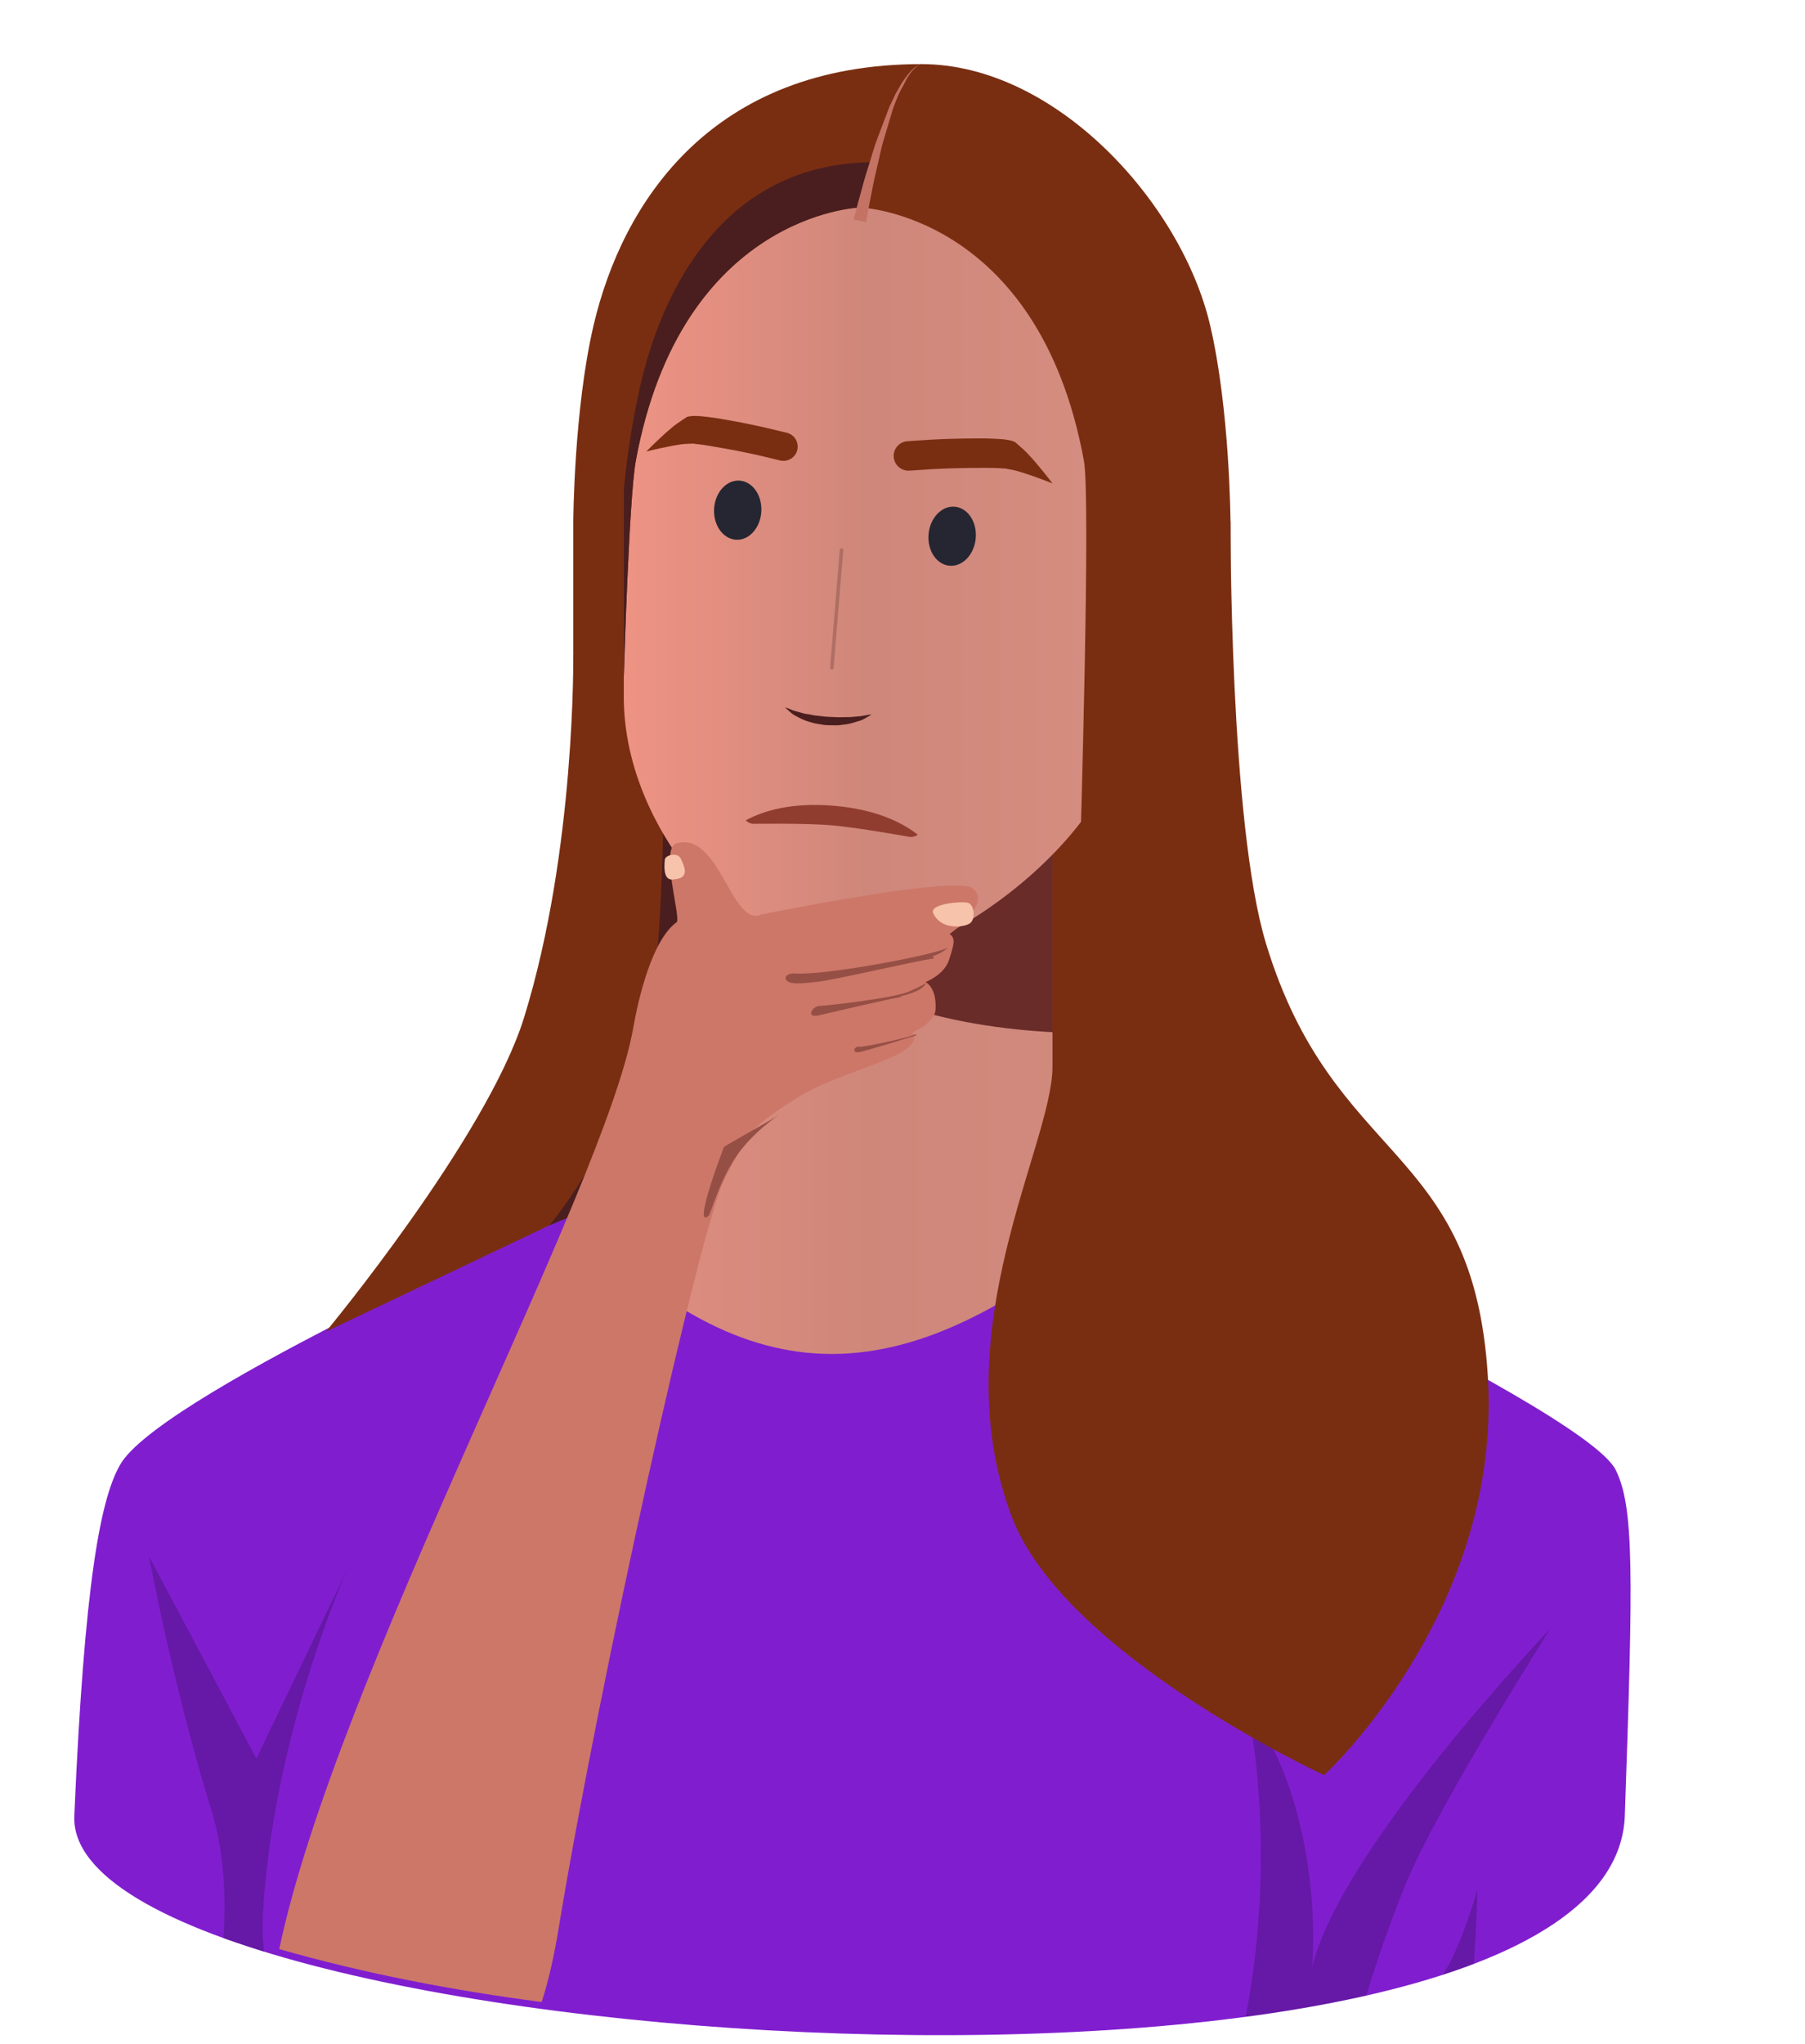 <svg clip-rule="evenodd" fill-rule="evenodd" stroke-linecap="round" stroke-linejoin="round" stroke-miterlimit="10" viewBox="0 0 303 343" xmlns="http://www.w3.org/2000/svg" xmlns:xlink="http://www.w3.org/1999/xlink"><linearGradient id="a"><stop offset="0" stop-color="#d68e81"/><stop offset=".51" stop-color="#ce877a"/><stop offset="1" stop-color="#ee9384"/></linearGradient><linearGradient id="b" gradientTransform="matrix(1 0 0 -.405 -0 0)" gradientUnits="userSpaceOnUse" x1="0" x2="1" xlink:href="#a" y1="0" y2="0"/><linearGradient id="c" gradientTransform="matrix(1 0 0 -1 0 0)" gradientUnits="userSpaceOnUse" x1="0" x2="1" xlink:href="#a" y1="0" y2="0"/><clipPath id="d"><path clip-rule="nonzero" d="m.015.433c-.01-.018-.011-.05-.012-.171 0-.168.764-.151.765-.033 0 .115-.006.159-.016.176-.023.037-.213.131-.213.131s-.07-.017-.136-.041c-.067.015-.104.076-.104.076s-.265-.106-.284-.138z"/></clipPath><clipPath id="e"><path clip-rule="nonzero" d="m.336.318v-.179c0-.056-.009-.158-.08-.212.233-.205.387-.194.569-.013 0 0-.133.167-.133.225v.179z"/></clipPath><g transform="matrix(-339.598 -14.684 14.684 -339.598 269.92 393.846)"><path d="m.015.433c-.01-.018-.011-.05-.012-.171 0-.168.764-.151.765-.033 0 .115-.006.159-.016.176-.023.037-.213.131-.213.131s-.07-.017-.136-.041c-.067.015-.104.076-.104.076s-.265-.106-.284-.138z" fill="#801ecf" fill-rule="nonzero"/><g clip-path="url(#d)"><path d="m0-46.828c-1.521-8.374-15.744-24.598-15.744-24.598s7.377 12.809 9.38 18.341c1.346 3.718 2.35 7.474 2.973 10.057l-3.669-.808c-.805-.917-1.59-1.937-2.225-3.006-1.215-2.048-2.119-6.002-2.119-6.002s-.103 3.402.136 7.799c5.23 1.554 10.546 2.744 16.023 3.253-2.215-12.877.592-23.105.592-23.105-3.442 3.828-5.491 11.287-5.347 18.069" fill-opacity=".2" transform="matrix(.007 -0 -0 -.007 .154 -.147)"/></g></g><path d="m0-55.553-6.229-12.958s5.129 11.306 5.797 23.84c.035.663-.005 1.469-.098 2.353l2.788-.928c-.185-2.836-.055-5.947.808-8.727 2.623-8.446 4.28-17.409 4.28-17.409z" fill-opacity=".2" transform="matrix(-2.451 0 0 2.451 43.036 431.258)"/><path d="m0-45.762s-.183 13.468 3.369 24.929c2.542 8.206 13.57 21.506 13.57 21.506l-15.314-7.284-9.685-4.018-1.847-35.806z" fill="#7a2e11" transform="matrix(-2.451 0 0 2.451 96.231 221.809)"/><path d="m0-35.304s-.278 15.018.82 22.368c1.242 8.301 6.999 15.196 6.999 15.196l-9.684-4.018-1.848-35.806z" fill="#4a1e1e" transform="matrix(-2.451 0 0 2.451 111.416 200.062)"/><g transform="matrix(-166.896 0 0 -166.896 233.138 189.777)"><path d="m.336.318v-.179c0-.056-.009-.158-.08-.212.233-.205.387-.194.569-.013 0 0-.133.167-.133.225v.179z" fill="url(#b)" fill-rule="nonzero"/><g clip-path="url(#e)"><path d="m-29.349-33.397-.358 17.424c6.382.561 15.286-.37 20.127-3.571 6.602-4.365 10.625-13.853 10.625-13.853z" fill="#692c29" fill-rule="nonzero" transform="matrix(.015 0 0 -.015 .692 -.139)"/></g></g><path d="m0-85.848s.07 20.692-2.431 28.911c-4.616 15.201-14.239 13.625-15.198 29.7-.964 16.076 11.219 27.237 11.219 27.237s17.818-8.232 21.395-17.702c4.784-12.663-2.793-25.434-2.793-30.816v-31.696z" fill="#7a2e11" transform="matrix(-2.451 0 0 2.451 206.562 297.882)"/><g fill-rule="nonzero"><path d="m-0 .283v-.533c0-.276.388-.533.566-.533.179 0 .434.257.434.533v.533c0 .277-.224.5-.5.5s-.5-.223-.5-.5z" fill="url(#c)" transform="matrix(-84.896 0 0 -84.896 189.612 95.754)"/><path d="m0-.994s.099.017.266.058c.165.035.406.125.686.159.137.024.285.05.443.077.152.034.332.022.502.051.348.049.721.05 1.093.066.186.011.372-.009.555-.012.184-.006.366.001.537-.029.172-.024.342-.032.505-.042.157-.031.306-.059.444-.086.135-.036.274-.037.38-.079.11-.036.208-.066.287-.091.163-.049.264-.072.264-.072s-.071.065-.21.171c-.142.096-.334.281-.618.379-.275.129-.606.254-.978.323-.184.046-.377.074-.574.083s-.398.038-.599.031c-.2-.014-.4-.028-.597-.042-.198-.002-.386-.068-.571-.1-.368-.062-.701-.217-.981-.326-.29-.095-.462-.279-.614-.359-.142-.098-.22-.16-.22-.16" fill="#4a1e1e" transform="matrix(-2.443 -.201 -.201 2.443 146.142 122.31)"/><path d="m0 1.764s-.641-.061-1.602-.152c-.966-.08-2.241-.152-3.524-.186-.319-.009-.638-.016-.924-.012-.136.003-.288.009-.357.02-.063.002-.008.011.002-.022l-.237.034c-.323.052-.502.07-.796.15-.27.069-.529.144-.768.219-.958.298-1.594.542-1.594.542s.417-.531 1.105-1.3c.171-.192.363-.398.577-.614.189-.204.525-.484.763-.679l.187-.151c.152-.094.363-.12.456-.138.242-.039.41-.044.596-.054.356-.014.691-.014 1.026-.013 1.331.031 2.666.109 3.654.19.991.095 1.652.157 1.652.157.555.053.963.546.91 1.101s-.545.963-1.101.91z" fill="#7a2e11" transform="matrix(-2.45 -.072 -.072 2.45 152.846 74.652)"/><path d="m0-2.217s.622-.063 1.554-.157c.468-.034 1.011-.084 1.599-.118.588-.022 1.222-.063 1.843-.073.318-.001.632-.002.975.015.171.009.352.021.589.064.061.011.156.038.231.061l.045.015.007.002c-.01-.004.117.049.065.027l.021.019.044.038.172.147c.228.203.536.47.7.669.195.21.367.411.523.598.621.746.995 1.26.995 1.26s-.592-.247-1.485-.552c-.223-.077-.464-.156-.717-.227-.277-.09-.452-.104-.737-.162l-.222-.037-.056-.009-.028-.004c-.055-.023.07.029.058.025h.001l.001.001.003.002c.004.006.029.009.017.007-.056-.007-.174-.018-.306-.019-.262-.007-.562 0-.858.009-.601.025-1.202.049-1.765.073-.564.032-1.092.081-1.543.113-.902.091-1.503.152-1.503.152l-.026.003c-.536.055-1.015-.337-1.07-.873-.054-.536.337-1.015.873-1.069" fill="#7a2e11" transform="matrix(-2.429 -.329 -.329 2.429 131.345 78.005)"/></g><path d="m-4.04-4.04h8.08" fill="none" opacity=".25" stroke="#4a1e1e" stroke-width=".24" transform="matrix(-.201 2.443 -2.443 -.201 130.585 101.359)"/><path d="m0 11.817c-.051-1.023-.679-6.129-.679-6.129.45-3.369-2.619-7.368-4.184-6.598-1.658.816-1.75 4.479-1.1 7.343.58 2.559 2.678 6.388 4.238 6.726 1.565.338 1.362-.641 1.725-1.342" fill="#b96b5d" transform="matrix(-2.451 0 0 2.451 187.599 79.814)"/><path d="m-3.326 2.711s3.314-1.718 5.356 0" fill="none" stroke="#692c29" stroke-width=".24" transform="matrix(.864 -2.294 2.294 .864 190.335 89.335)"/><path d="m.815-.025c0 .778.185 2.36.185 2.36 0 .079-.042.161-.105.219-.399-.496-.792-1.303-.792-2.553 0-1.251.393-2.057.792-2.554.063.058.105.139.105.219 0 0-.185 1.537-.185 2.309z" fill="#903d2f" fill-rule="nonzero" transform="matrix(-.385 4.614 5.656 .472 139.965 134.733)"/><path d="m-1.621-1.621c-1.12 0-2.027.727-2.027 1.621 0 .896.907 1.621 2.027 1.621 1.119 0 2.028-.725 2.028-1.621 0-.894-.909-1.621-2.028-1.621" fill="#252631" transform="matrix(.225 -2.441 2.441 .225 160.198 86.026)"/><path d="m-1.62-1.621c-1.119 0-2.028.728-2.028 1.62 0 .899.909 1.621 2.028 1.621s2.027-.722 2.027-1.621c0-.892-.908-1.62-2.027-1.62" fill="#252631" transform="matrix(.137 -2.447 2.447 .137 124.06 81.645)"/><path d="m0-33.878s-12.193.446-15.293 17.35c-.472 2.564.254 26.551.254 26.551l-10.29-13.38v-9.05s.043-7.664 1.398-13.428c1.969-8.378 10.586-17.863 19.766-17.863 0 0 .811-.203 2.564 4.346 1.461 3.792 1.601 5.474 1.601 5.474" fill="#7a2e11" fill-rule="nonzero" transform="matrix(-2.451 0 0 2.451 144.476 117.864)"/><path d="m0-22.288s12.191.446 15.296 17.35c.469 2.564.818 14.758.818 14.758l3.461-1.587v-9.05s-.04-7.664-1.393-13.428c-1.972-8.378-8.058-17.863-22.453-17.863 0 0 1.745 1.425 2.187 3.275.512 2.137 2.084 6.545 2.084 6.545" fill="#7a2e11" fill-rule="nonzero" transform="matrix(-2.451 0 0 2.451 144.216 89.455)"/><path d="m0-28.92s12.191.446 15.296 17.35c.469 2.564.818 14.758.818 14.758v-12.813s-.328-3.905-1.284-7.751c-1.288-5.166-5.162-14.732-16.034-14.647l.714 1.633z" fill="#4a1e1e" fill-rule="nonzero" transform="matrix(-2.451 0 0 2.451 144.216 105.711)"/><path d="m0-10.82s.046.003.127.034c.077.036.201.086.321.195.269.19.555.561.873 1.019.138.241.289.502.448.779.137.288.282.592.432.906.245.647.507 1.338.769 2.028.273.683.453 1.409.671 2.069.213.666.388 1.29.529 1.826.298 1.068.471 1.793.471 1.793l-.849.171s-.117-.719-.334-1.798c-.1-.542-.227-1.169-.387-1.832-.167-.664-.287-1.384-.51-2.088-.21-.705-.419-1.408-.615-2.068-.124-.32-.244-.628-.358-.921-.136-.282-.265-.55-.383-.796-.277-.469-.533-.856-.78-1.06-.112-.116-.228-.172-.301-.214-.078-.036-.124-.043-.124-.043" fill="#c47264" fill-rule="nonzero" transform="matrix(-2.451 0 0 2.451 154.685 37.274)"/><path d="m11397.4 6432.47c-13.5-36.94-17.7-114.63-26.3-136-1.6-3.94-4.3-11.9-2.7-15.84.3-.78-7.5-7.54-5.9-9.36 4.2-4.74 12.9 5.95 15.4 2.16 0 0 20.1-19.07 23.2-18.85 3.6.26.7 7.14.7 7.14 1 .14 1.2.6 1.8 2.92.7 2.28-1.1 4.61-1.1 4.61s1.7-.24 3.2 2.46c1 1.69-1 4.46-1 4.46 3.5 1.9-5.8 9.69-9.1 16.85-3.4 7.15-2.9 7.39-2.4 14.55s22.4 69.11 35.8 101.31c1.6 3.79 2.8 7.24 3.6 10.38-11.4 5.19-23.1 9.74-35.2 13.21z" fill="#cd7769" transform="matrix(1.014 .633 -.633 1.014 -7438.335 -13410.008)"/><path d="m451.881 2252.61c3.849-1.41-4.433-10.95-6.506-12.1-2.073-1.16-6.628 2.27-5.934 5.15s6.007 9.31 12.44 6.95z" fill="#f7c3ab" transform="matrix(-.315 -.313 -.313 .315 1004.074 -414.858)"/><path d="m451.344 2250.95c2.499-.66 10.998-1.72-.394-8.6-2.153-1.3-11.854.47-11.16 3.35.693 2.88 1.444 7.91 11.554 5.25z" fill="#f7c3ab" transform="matrix(-.173 .125 .225 .375 -314.909 -753.01)"/><path d="m410.854 2259.4s.489 1.86 4.664 9.24c4.331 7.65 30.466 32.18 33.472 34.61s2.004 9.81-2.791 4.15c-4.795-5.65-26.334-31.54-29.534-34.36 0 0 .796.18 1.265.63 0 0-8.416-9.21-7.076-14.27z" fill="#964f44" transform="matrix(-.252 -.189 -.189 .252 686.01 -326.755)"/><path d="m435.829 2360.43c-.397-1.07 3.098-13.56 2.074-25.54-.965-11.28-6.463-22.12-6.463-22.12 2.06 4.22 10.326 17.53 12.419 21.53 0 0-5.12 33.97-8.03 26.13z" fill="#964f44" transform="matrix(-.377 -.215 -.215 .377 790.744 -592.143)"/><path d="m436.646 2247.03c0 2.1 28.596 30.31 31.951 31.82 3.963 1.79 2.264 7.8-2.349 3.44-4.612-4.36-30.538-34.76-30.538-34.76z" fill="#964f44" transform="matrix(-.182 -.115 -.115 .182 491.601 -185.211)"/><path d="m416.665 2246.62c.41 3.51 30.515 37.59 40.381 44.26 3.779 2.56 2.369 4.94-.035 4.24-2.303-.67-5.658-4.05-8.284-6.57-5.241-5.03-25.241-29.89-30.411-35.1.052-.05.528-.07 1.05-.14-1.311-2.04-2.337-4.21-2.701-6.69z" fill="#964f44" transform="matrix(-.343 -.266 -.266 .343 899.745 -500.838)"/></svg>